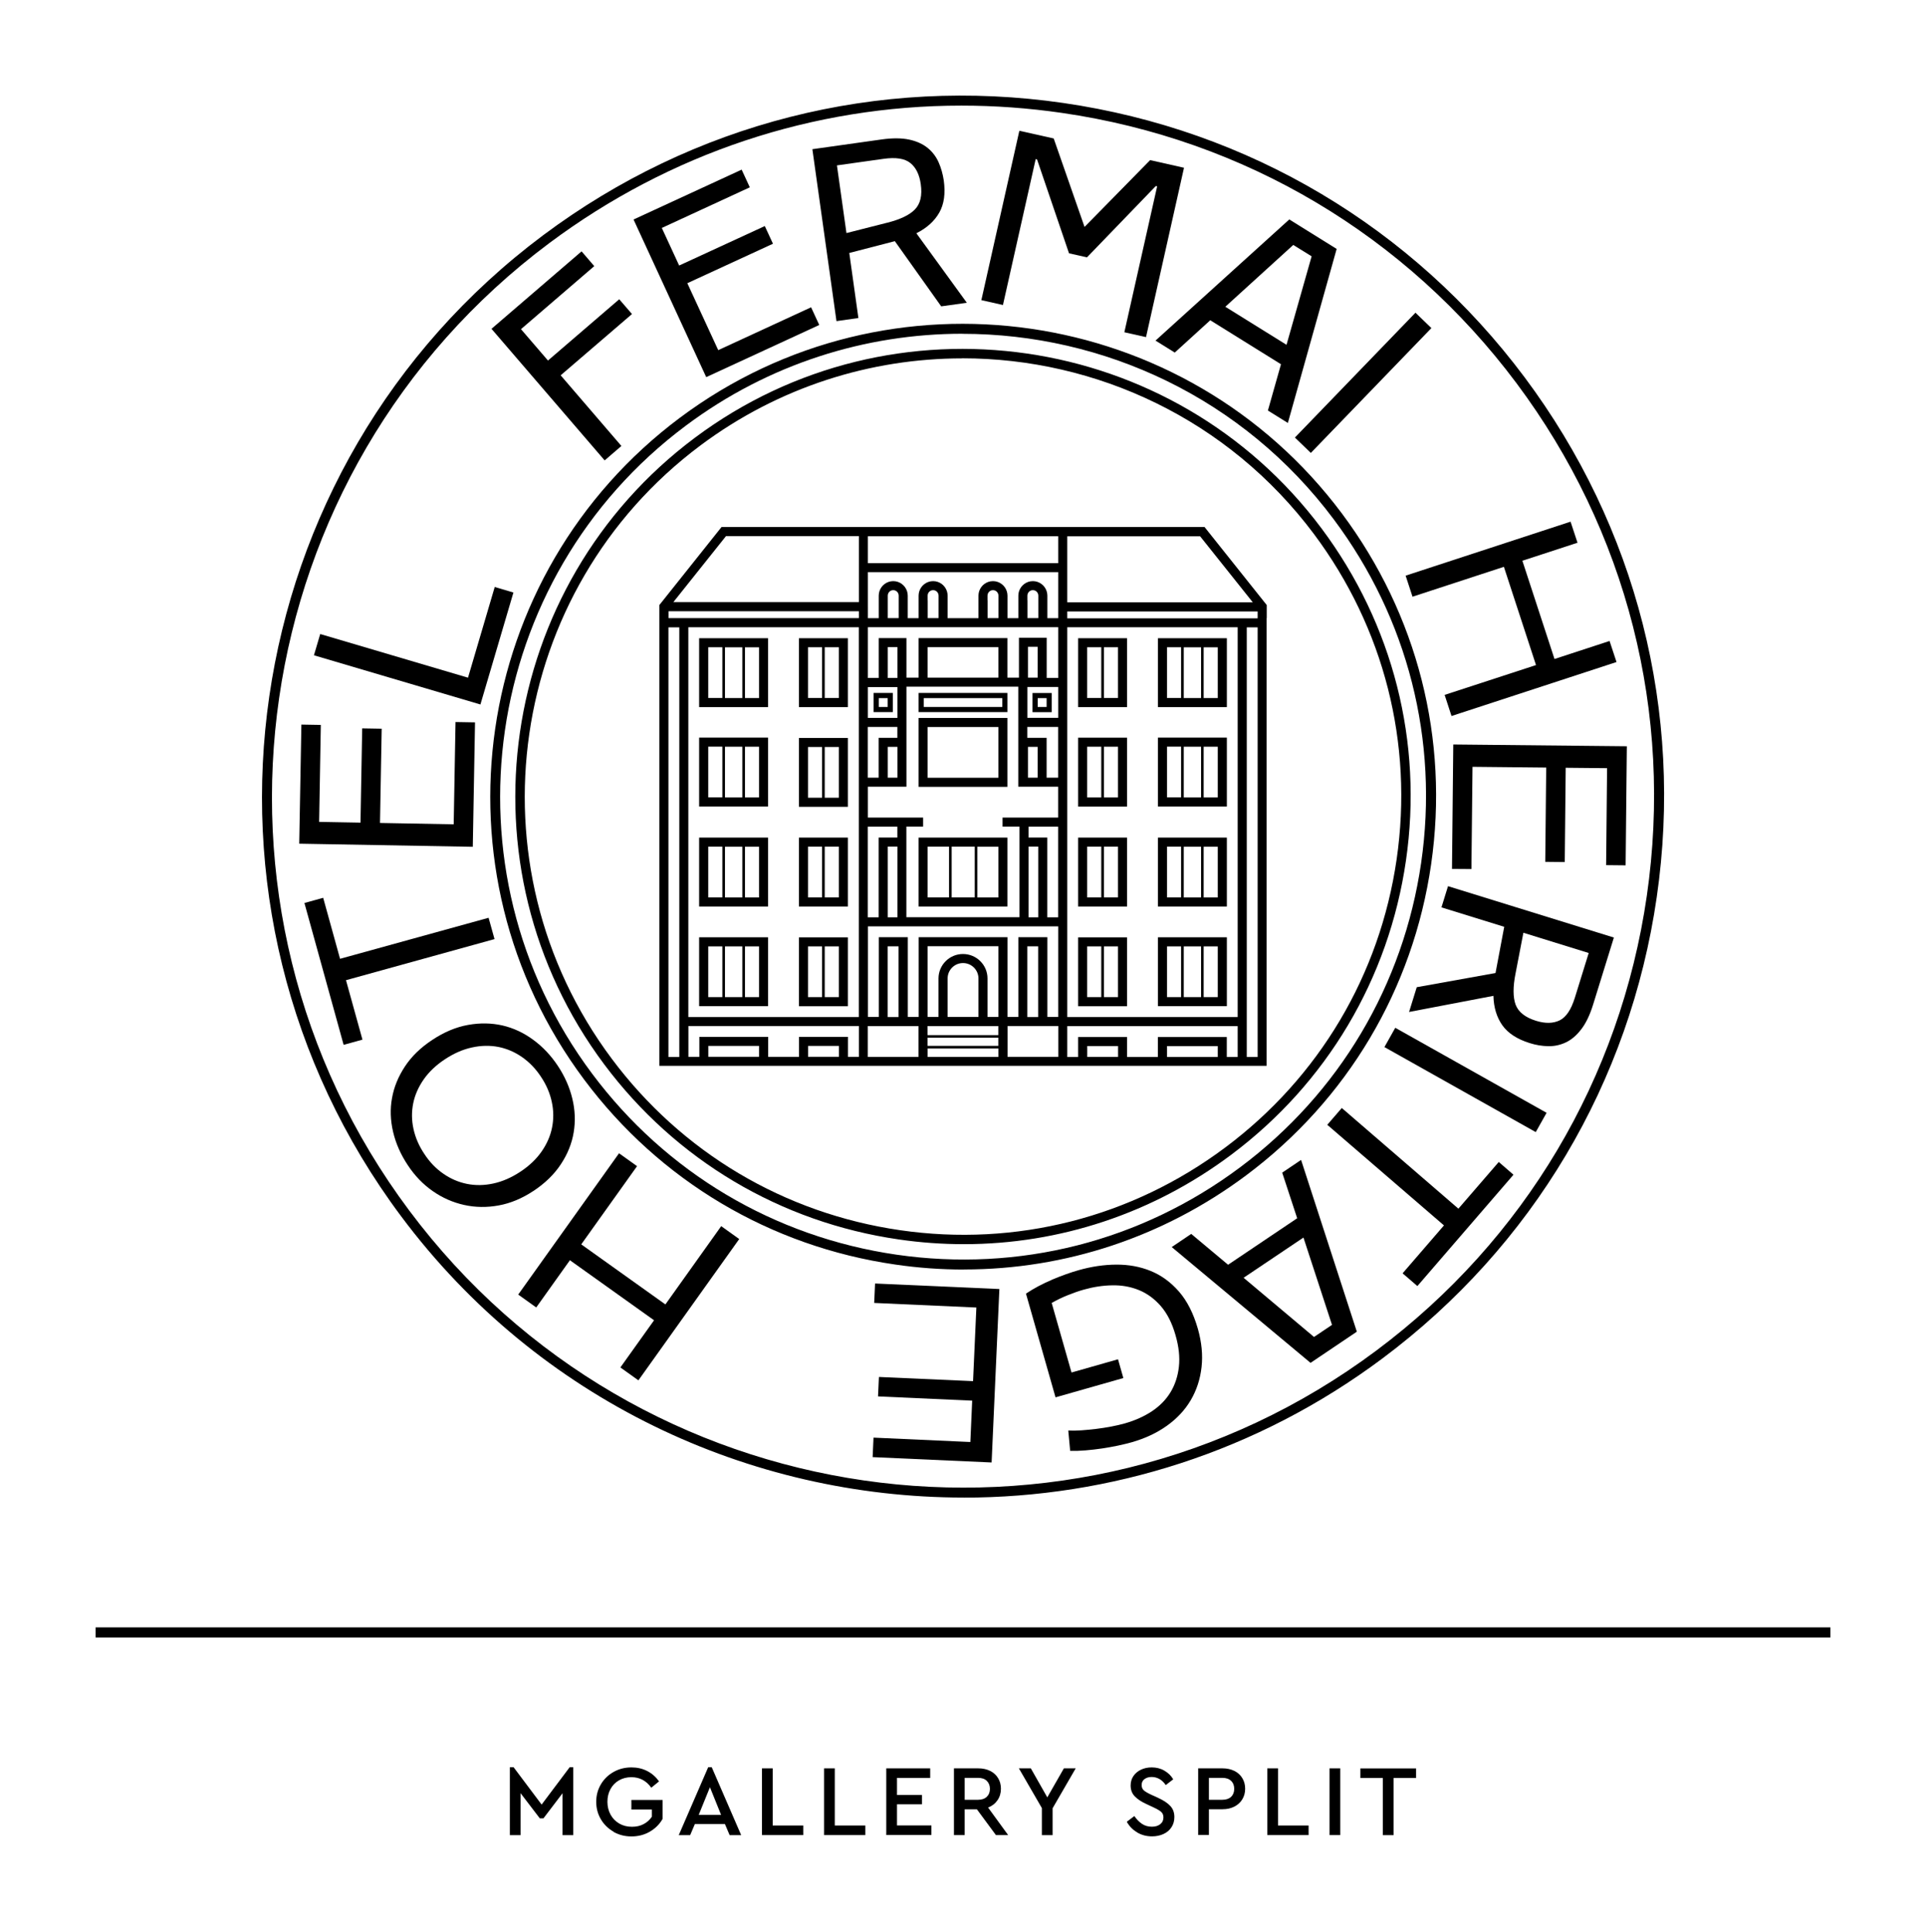 <?xml version="1.0" encoding="UTF-8"?>
<svg id="artwork" xmlns="http://www.w3.org/2000/svg" viewBox="0 0 285.4 286.3">
  <defs>
    <style>
      .cls-1 {
        stroke-width: 0px;
      }
    </style>
  </defs>
  <g>
    <path class="cls-1" d="m75.56,261.9h.55l4.15,5.53,4.15-5.53h.54v10.06h-1.59v-6.21l-2.83,3.72h-.54l-2.85-3.73v6.22h-1.59v-10.06Z"/>
    <path class="cls-1" d="m90.92,271.45c-.79-.45-1.42-1.06-1.88-1.84-.46-.78-.69-1.64-.69-2.59s.23-1.81.69-2.59c.46-.78,1.09-1.39,1.89-1.84.8-.45,1.68-.67,2.64-.67.86,0,1.64.18,2.34.54.7.36,1.28.87,1.75,1.53l-1.15.94c-.74-1.04-1.72-1.56-2.95-1.56-.69,0-1.3.16-1.84.47-.54.31-.96.75-1.26,1.3-.3.55-.45,1.18-.45,1.87s.15,1.33.46,1.9c.31.57.74,1.01,1.29,1.33.55.32,1.18.48,1.89.48.65,0,1.23-.13,1.73-.4.5-.26.91-.63,1.22-1.1v-1.06h-3.04v-1.41h4.63v2.79c-.44.79-1.07,1.42-1.89,1.9-.82.48-1.73.71-2.73.71s-1.85-.23-2.65-.67Z"/>
    <path class="cls-1" d="m104.93,261.9h.54l4.36,10.06h-1.71l-.7-1.65h-4.45l-.7,1.65h-1.69l4.36-10.06Zm1.92,7.05l-1.65-4.09-1.66,4.09h3.31Z"/>
    <path class="cls-1" d="m112.91,262.06h1.59v8.47h4.53v1.42h-6.12v-9.89Z"/>
    <path class="cls-1" d="m122.11,262.06h1.59v8.47h4.53v1.42h-6.12v-9.89Z"/>
    <path class="cls-1" d="m131.33,262.06h6.51v1.42h-4.92v2.53h3.7v1.38h-3.7v3.13h5.1v1.42h-6.69v-9.89Z"/>
    <path class="cls-1" d="m141.36,262.06h3.61c.66,0,1.25.13,1.75.38.51.25.9.61,1.18,1.07.28.46.42.98.42,1.57,0,.65-.17,1.22-.51,1.71-.34.49-.8.85-1.39,1.08l2.97,4.08h-1.81l-2.82-3.82h-1.81v3.82h-1.59v-9.89Zm3.58,4.66c.55,0,.98-.15,1.29-.45s.46-.69.46-1.17-.16-.88-.46-1.18-.74-.45-1.29-.45h-1.99v3.25h1.99Z"/>
    <path class="cls-1" d="m154.4,267.97l-3.42-5.91h1.77l2.44,4.3,2.46-4.3h1.75l-3.42,5.91v3.99h-1.59v-3.99Z"/>
    <path class="cls-1" d="m168.51,271.55c-.65-.38-1.16-.9-1.54-1.57l1.12-.85c.33.48.7.86,1.12,1.15.41.28.91.43,1.48.43.51,0,.92-.12,1.24-.38.32-.25.47-.58.47-1,0-.35-.11-.62-.34-.82-.23-.2-.6-.42-1.12-.66l-1.09-.51c-.72-.33-1.28-.7-1.69-1.12-.41-.42-.62-.96-.62-1.62,0-.53.14-1,.42-1.41.28-.41.66-.72,1.13-.94s1-.33,1.57-.33c.7,0,1.33.16,1.89.49.56.33,1,.75,1.3,1.28l-1.11.85c-.26-.39-.57-.69-.92-.89-.35-.2-.74-.31-1.16-.31s-.77.1-1.06.31c-.29.21-.43.5-.43.89,0,.33.11.59.32.78s.57.4,1.06.63l1.11.51c.8.37,1.39.77,1.78,1.2s.58.97.58,1.62c0,.57-.14,1.07-.43,1.51-.28.44-.68.77-1.18,1-.5.23-1.07.35-1.7.35-.81,0-1.54-.19-2.19-.57Z"/>
    <path class="cls-1" d="m177.55,262.06h3.61c.66,0,1.24.13,1.75.38s.9.61,1.18,1.07c.28.46.42.98.42,1.57s-.14,1.11-.42,1.57c-.28.46-.67.82-1.18,1.08s-1.09.39-1.75.39h-2.02v3.82h-1.59v-9.89Zm3.58,4.66c.56,0,.99-.15,1.3-.44.3-.29.46-.69.46-1.18s-.15-.88-.46-1.18-.74-.45-1.3-.45h-1.99v3.25h1.99Z"/>
    <path class="cls-1" d="m187.79,262.06h1.59v8.47h4.53v1.42h-6.12v-9.89Z"/>
    <path class="cls-1" d="m197.01,262.06h1.59v9.89h-1.59v-9.89Z"/>
    <path class="cls-1" d="m204.91,263.49h-3.33v-1.42h8.26v1.42h-3.34v8.47h-1.59v-8.47Z"/>
  </g>
  <g>
    <path class="cls-1" d="m186.36,156.64h-1.61v-63.67h1.61v63.67Zm-87.31-63.67h1.61v63.67h-1.61v-63.67Zm59.1-3.71v-9.78h19.69l7.8,9.78h-27.49Zm28.21,2.37h-28.21v-1.02h28.21v1.02Zm-4.57,65.01v-2.96h-10.21v2.96h-4.57v-2.96h-7.25v2.96h-1.61v-4.57h25.25v4.57h-1.61Zm-1.34,0h-7.52v-1.61h7.52v1.61Zm-19.34-1.62h4.57v1.61h-4.57v-1.61Zm-33.85-62.06v57.76h-25.26v-57.76h25.26Zm1.34-13.49h28.21v3.99h-28.21v-3.99Zm54.8,71.25h-25.25v-57.76h25.25v57.76Zm-45.94,4.66h10.48v1.25h-10.48v-1.25Zm-8.87-3.32h7.52v4.57h-7.52v-4.57Zm0-29.55h4.38v1.61h-2.77v11.82h-1.61v-13.43Zm0-14.78h4.38v1.61h-2.77v5.91h-1.61v-7.52Zm28.21,7.52h-1.71v-5.91h-2.86v-1.61h4.57v7.52Zm0,20.69h-1.61v-11.82h-2.77v-1.61h4.38v13.43Zm-4.57,4.3h1.61v10.48h-1.61v-10.48Zm-4.3,13.16h-10.48v-1.34h10.48v1.34Zm-10.48.38h10.48v1.21h-10.48v-1.21Zm-5.91-13.54h1.61v10.48h-1.61v-10.48Zm11.15,1.14c-2,0-3.62,1.63-3.62,3.62v5.71h-1.61v-10.48h10.48v10.48h-1.61v-5.71c0-2-1.63-3.62-3.63-3.62m2.29,9.33h-4.57v-5.71c0-1.26,1.02-2.28,2.28-2.28s2.29,1.02,2.29,2.28v5.71Zm-16.39-13.43h28.21v13.43h-1.61v-11.82h-4.3v11.82h-1.61v-11.82h-13.16v11.82h-1.61v-11.82h-4.3v11.82h-1.61v-13.43Zm4.38-1.34h-1.43v-10.48h1.43v10.48Zm20.78-20.69h-1.43v-4.57h1.43v4.57Zm.09,20.69h-1.43v-10.48h1.43v10.48Zm-20.87-32.03v2.48h-4.38v-4.57h4.38v2.09Zm19.35-8.06h1.43v4.57h-1.43v-4.57Zm-4.39,4.57h-10.48v-4.51h10.48v4.51Zm-14.96,0v.05h-1.43v-4.57h1.43v4.51Zm19.26,3.87v-2.48h4.57v4.57h-4.57v-2.09Zm-17.92,18.21h2.47v-1.34h-8.19v-4.57h5.72v-14.83h16.57v14.83h5.91v4.57h-8.24v1.34h2.51v13.43h-16.76v-13.43Zm-2.77-11.82h1.43v4.57h-1.43v-4.57Zm-2.95-17.73h28.21v7.52h-1.71v-5.96h-4.11v5.91h-1.71v-5.86h-13.16v5.86h-1.8v-5.86h-4.11v5.91h-1.61v-7.52Zm23.64-3.99v-.7c0-.26.13-.49.32-.64.14-.1.3-.16.49-.16s.35.06.49.16c.19.15.32.38.32.64v3.34h-1.61v-2.65Zm-5.91,0v-.7c0-.26.13-.49.32-.64.14-.1.3-.16.49-.16s.35.06.49.16c.19.15.32.38.32.64v3.34h-1.61v-2.65Zm-8.87,0v-.7c0-.26.12-.49.32-.64.13-.1.3-.16.49-.16s.35.06.49.16c.19.15.32.38.32.64v3.34h-1.61v-2.65Zm-5.91,0v-.7c0-.26.13-.49.32-.64.13-.1.3-.16.49-.16s.35.06.49.16c.19.15.32.38.32.64v3.34h-1.62v-2.65Zm-2.95.95v-5.12h28.21v6.82h-1.61v-3.34c0-.22-.04-.44-.1-.64-.27-.87-1.09-1.51-2.05-1.51s-1.78.64-2.05,1.51c-.07.2-.1.42-.1.64v3.34h-1.61v-3.34c0-.22-.04-.44-.1-.64-.27-.87-1.09-1.51-2.05-1.51s-1.78.64-2.05,1.51c-.06.2-.1.42-.1.64v3.34h-4.57v-3.34c0-.22-.04-.44-.1-.64-.27-.87-1.09-1.51-2.05-1.51s-1.78.64-2.05,1.51c-.06.2-.1.42-.1.64v3.34h-1.61v-3.34c0-.22-.04-.44-.1-.64-.27-.87-1.09-1.51-2.05-1.51s-1.78.64-2.05,1.51c-.06.2-.1.42-.1.64v3.34h-1.61v-1.69Zm-23.64,65.09h7.52v1.61h-7.52v-1.61Zm13.44-1.34v2.96h-4.57v-2.96h-10.2v2.96h-1.62v-4.57h25.26v4.57h-1.62v-2.96h-7.25Zm1.34,1.34h4.57v1.61h-4.57v-1.61Zm37.08,1.62h-7.52v-4.57h7.52v4.57Zm-57.76-66.04h28.21v1.02h-28.21v-1.02Zm28.21-11.13v9.78h-27.49l7.8-9.78h19.69Zm60.44,12.15v-1.93l-.35-.44-8.87-11.13h-71.57l-8.87,11.13-.35.44v68.28h89.99v-66.35Z"/>
    <path class="cls-1" d="m112.48,103.45h-2.09v-7.52h2.09v7.52Zm-7.53-7.53h2.09v7.52h-2.09v-7.52Zm5.05,7.53h-2.57v-7.52h2.57v7.52Zm3.81-8.87h-10.21v10.21h10.21v-10.21Z"/>
    <path class="cls-1" d="m112.48,118.18h-2.09v-7.52h2.09v7.52Zm-7.53-7.53h2.09v7.52h-2.09v-7.52Zm5.05,7.53h-2.57v-7.52h2.57v7.52Zm3.81-8.87h-10.21v10.21h10.21v-10.21Z"/>
    <path class="cls-1" d="m112.48,133h-2.09v-7.52h2.09v7.52Zm-7.53-7.53h2.09v7.52h-2.09v-7.52Zm5.05,7.53h-2.57v-7.52h2.57v7.52Zm3.81-8.87h-10.21v10.21h10.21v-10.21Z"/>
    <path class="cls-1" d="m112.48,147.77h-2.09v-7.52h2.09v7.52Zm-7.53-7.52h2.09v7.52h-2.09v-7.52Zm5.05,7.52h-2.57v-7.52h2.57v7.52Zm3.81-8.87h-10.21v10.21h10.21v-10.21Z"/>
    <path class="cls-1" d="m180.45,103.45h-2.09v-7.52h2.09v7.52Zm-7.52-7.53h2.09v7.52h-2.09v-7.52Zm5.05,7.53h-2.57v-7.52h2.57v7.52Zm3.82-8.87h-10.21v10.21h10.21v-10.21Z"/>
    <path class="cls-1" d="m161.1,95.92h2.09v7.52h-2.09v-7.52Zm2.48,0h2.09v7.52h-2.09v-7.52Zm3.43-1.34h-7.25v10.21h7.25v-10.21Z"/>
    <path class="cls-1" d="m161.1,110.66h2.09v7.52h-2.09v-7.52Zm2.48,0h2.09v7.52h-2.09v-7.52Zm3.43-1.34h-7.25v10.21h7.25v-10.21Z"/>
    <path class="cls-1" d="m161.1,125.47h2.09v7.52h-2.09v-7.52Zm2.48,0h2.09v7.52h-2.09v-7.52Zm3.43-1.34h-7.25v10.21h7.25v-10.21Z"/>
    <path class="cls-1" d="m161.1,140.25h2.09v7.52h-2.09v-7.52Zm2.48,0h2.09v7.52h-2.09v-7.52Zm3.43-1.34h-7.25v10.21h7.25v-10.21Z"/>
    <path class="cls-1" d="m119.73,140.25h2.09v7.52h-2.09v-7.52Zm2.48,0h2.09v7.52h-2.09v-7.52Zm3.43-1.34h-7.25v10.21h7.25v-10.21Z"/>
    <path class="cls-1" d="m119.73,125.47h2.09v7.52h-2.09v-7.52Zm2.48,0h2.09v7.52h-2.09v-7.52Zm3.43-1.34h-7.25v10.21h7.25v-10.21Z"/>
    <path class="cls-1" d="m119.73,110.7h2.09v7.52h-2.09v-7.52Zm2.48,0h2.09v7.52h-2.09v-7.52Zm3.43-1.34h-7.25v10.21h7.25v-10.21Z"/>
    <path class="cls-1" d="m119.73,95.92h2.09v7.52h-2.09v-7.52Zm2.48,0h2.09v7.52h-2.09v-7.52Zm3.43-1.34h-7.25v10.21h7.25v-10.21Z"/>
    <path class="cls-1" d="m180.45,118.18h-2.09v-7.52h2.09v7.52Zm-7.52-7.53h2.09v7.52h-2.09v-7.52Zm5.05,7.53h-2.57v-7.52h2.57v7.52Zm3.82-8.87h-10.21v10.21h10.21v-10.21Z"/>
    <path class="cls-1" d="m180.45,133h-2.09v-7.52h2.09v7.52Zm-7.52-7.53h2.09v7.52h-2.09v-7.52Zm5.05,7.53h-2.57v-7.52h2.57v7.52Zm3.82-8.87h-10.21v10.21h10.21v-10.21Z"/>
    <path class="cls-1" d="m180.45,147.77h-2.09v-7.52h2.09v7.52Zm-7.52-7.52h2.09v7.52h-2.09v-7.52Zm5.05,7.52h-2.57v-7.52h2.57v7.52Zm3.82-8.87h-10.21v10.21h10.21v-10.21Z"/>
    <path class="cls-1" d="m130.22,103.46h1.32v1.31h-1.32v-1.31Zm-.77-.77v2.84h2.85v-2.84h-2.85Z"/>
    <path class="cls-1" d="m136.89,103.46h11.63v1.31h-11.63v-1.31Zm-.77-.77v2.84h13.16v-2.84h-13.16Z"/>
    <path class="cls-1" d="m153.77,104.31v-.85h1.32v1.31h-1.32v-.47Zm-.77-1.61v2.84h2.85v-2.84h-2.85Z"/>
    <path class="cls-1" d="m137.46,107.74h10.48v7.52h-10.48v-7.52Zm11.82,8.39v-9.73h-13.16v10.21h13.16v-.48Z"/>
    <path class="cls-1" d="m141.02,125.47h3.42v7.52h-3.42v-7.52Zm-3.56,0h3.17v7.52h-3.17v-7.52Zm10.48,7.53h-3.12v-7.52h3.12v7.52Zm1.34-8.87h-13.16v10.21h13.16v-10.21Z"/>
    <polygon class="cls-1" points="86.18 37.25 88.06 39.44 77.2 48.78 81.2 53.43 91.76 44.35 93.65 46.54 83.08 55.62 92.08 66.09 89.6 68.23 72.83 48.73 86.18 37.25"/>
    <polygon class="cls-1" points="109.9 25.14 111.11 27.76 98.07 33.78 100.64 39.35 113.33 33.5 114.54 36.12 101.85 41.97 106.43 51.89 120.19 45.54 121.4 48.16 104.65 55.89 93.88 32.53 109.9 25.14"/>
    <path class="cls-1" d="m131.38,33.03c1.98-.49,3.38-1.15,4.19-1.99.82-.83,1.11-2.09.87-3.76-.2-1.41-.71-2.45-1.54-3.12-.83-.67-2.15-.88-3.98-.62l-6.9.97,1.41,10.03,5.94-1.51Zm-7.43,14.55l-3.57-25.47,10.3-1.45c1.6-.22,2.95-.21,4.06.03,1.11.24,2.02.66,2.73,1.24.71.58,1.25,1.29,1.62,2.13.37.84.62,1.73.76,2.67.27,1.94.05,3.53-.67,4.79-.72,1.26-1.85,2.28-3.39,3.05l7.48,10.3-3.8.53-6.87-9.66-6.75,1.75,1.35,9.64-3.25.46Z"/>
    <polygon class="cls-1" points="171.47 27.61 171.27 27.57 161.07 38.14 158.41 37.54 153.67 23.62 153.47 23.58 148.62 45.2 145.42 44.48 151.05 19.38 156.14 20.52 160.71 33.63 170.43 23.73 175.45 24.86 169.82 49.96 166.61 49.24 171.47 27.61"/>
    <path class="cls-1" d="m194.37,37.99l-2.73-1.69-10.07,9.16,9.07,5.64,3.72-13.11Zm-23.15,12.49l19.83-17.96,7.02,4.37-7.23,25.79-2.96-1.84,1.94-6.86-10.48-6.52-5.26,4.79-2.86-1.78Z"/>
    <rect class="cls-1" x="189.13" y="55.08" width="25.72" height="3.28" transform="translate(20.88 162.63) rotate(-46)"/>
    <polygon class="cls-1" points="239.54 98.11 215.09 106.11 214.07 102.98 227.61 98.56 222.85 84 209.31 88.43 208.29 85.31 232.73 77.31 233.76 80.43 225.59 83.1 230.35 97.66 238.51 94.99 239.54 98.11"/>
    <polygon class="cls-1" points="240.89 128.24 238 128.21 238.14 113.84 232.01 113.78 231.87 127.75 228.98 127.72 229.12 113.75 218.2 113.64 218.04 128.79 215.16 128.77 215.35 110.33 241.07 110.59 240.89 128.24"/>
    <path class="cls-1" d="m224.58,144.25c-.4,2-.39,3.55.01,4.64.41,1.09,1.42,1.89,3.03,2.39,1.36.42,2.52.4,3.48-.06.96-.46,1.71-1.58,2.26-3.34l2.06-6.65-9.68-3-1.16,6.02Zm-10-12.92l24.57,7.61-3.08,9.94c-.48,1.54-1.06,2.76-1.76,3.66-.69.9-1.45,1.55-2.28,1.94-.83.39-1.7.58-2.62.56-.92-.02-1.83-.17-2.74-.46-1.86-.58-3.21-1.46-4.05-2.64-.83-1.18-1.28-2.64-1.32-4.36l-12.5,2.39,1.14-3.67,11.67-2.1,1.29-6.85-9.3-2.88.97-3.14Z"/>
    <rect class="cls-1" x="215.53" y="147.18" width="3.28" height="25.72" transform="translate(-28.74 270.98) rotate(-60.67)"/>
    <polygon class="cls-1" points="210.03 190.59 207.84 188.7 213.97 181.6 196.68 166.69 198.83 164.2 216.11 179.12 222.09 172.2 224.27 174.09 210.03 190.59"/>
    <path class="cls-1" d="m194.72,198.13l2.66-1.79-4.23-12.94-8.87,5.96,10.43,8.77Zm-1.92-26.23l8.26,25.45-6.86,4.62-20.57-17.16,2.89-1.95,5.46,4.57,10.24-6.89-2.22-6.76,2.79-1.88Z"/>
    <path class="cls-1" d="m155.85,189.66c1.4-.59,2.73-1.07,4-1.43,1.88-.53,3.73-.81,5.56-.82,1.84-.01,3.53.3,5.1.94,1.57.64,2.96,1.65,4.18,3.04,1.22,1.4,2.15,3.23,2.81,5.52.57,2.01.75,3.9.55,5.69-.2,1.79-.73,3.41-1.59,4.88-.86,1.47-2.04,2.73-3.53,3.8-1.49,1.07-3.24,1.89-5.24,2.46-.61.17-1.3.34-2.06.5-.76.16-1.55.3-2.35.42-.8.12-1.61.21-2.43.28-.82.07-1.57.09-2.27.07l-.28-3.01c.59.03,1.23.02,1.93-.03.7-.05,1.43-.12,2.18-.21.76-.09,1.51-.21,2.25-.35.74-.14,1.43-.3,2.06-.48,1.5-.43,2.83-1.03,3.98-1.79,1.15-.77,2.07-1.7,2.74-2.8.67-1.1,1.09-2.36,1.25-3.77.16-1.42,0-2.99-.5-4.71-.51-1.8-1.25-3.24-2.2-4.33-.96-1.09-2.04-1.87-3.26-2.36-1.22-.49-2.53-.72-3.92-.69-1.39.02-2.8.24-4.22.64-.74.21-1.52.48-2.36.82-.84.33-1.63.72-2.39,1.15l2.94,10.31,6.89-1.96.79,2.78-10.05,2.86-4.38-15.37c1.15-.77,2.43-1.45,3.82-2.04"/>
    <polygon class="cls-1" points="129.31 215.94 129.44 213.05 143.79 213.7 144.06 207.57 130.11 206.94 130.24 204.06 144.19 204.68 144.68 193.77 129.54 193.09 129.67 190.21 148.09 191.03 146.94 216.73 129.31 215.94"/>
    <polygon class="cls-1" points="76.79 191.85 91.73 170.91 94.4 172.82 86.13 184.41 98.6 193.31 106.87 181.71 109.54 183.62 94.6 204.56 91.93 202.65 96.92 195.66 84.45 186.76 79.46 193.76 76.79 191.85"/>
    <path class="cls-1" d="m77.1,173.65c1.32-.87,2.37-1.87,3.15-2.99.78-1.12,1.3-2.3,1.55-3.54s.25-2.51-.03-3.8c-.27-1.29-.8-2.54-1.61-3.75-.78-1.19-1.72-2.16-2.81-2.92-1.08-.75-2.25-1.25-3.5-1.5-1.25-.24-2.56-.22-3.91.08-1.36.29-2.69.88-4.01,1.75-1.32.87-2.37,1.87-3.15,2.99-.78,1.12-1.3,2.3-1.55,3.54-.25,1.24-.24,2.51.04,3.79.28,1.29.82,2.54,1.63,3.74.78,1.19,1.72,2.16,2.81,2.91,1.08.75,2.25,1.25,3.5,1.5,1.26.25,2.55.23,3.89-.06,1.35-.29,2.68-.87,4-1.74m1.9,2.87c-1.65,1.09-3.35,1.8-5.1,2.12-1.75.32-3.46.3-5.12-.07-1.67-.37-3.22-1.05-4.65-2.05-1.44-1-2.67-2.28-3.7-3.84-1.05-1.58-1.78-3.23-2.18-4.94-.4-1.71-.46-3.38-.16-5.01.29-1.64.93-3.19,1.91-4.68s2.33-2.8,4.04-3.93c1.76-1.17,3.53-1.91,5.31-2.23,1.78-.32,3.48-.29,5.11.08,1.63.38,3.15,1.09,4.56,2.13,1.42,1.04,2.63,2.33,3.65,3.87s1.73,3.15,2.14,4.85c.41,1.69.47,3.35.2,4.99-.27,1.64-.9,3.21-1.89,4.71-.98,1.5-2.35,2.84-4.11,4"/>
    <polygon class="cls-1" points="45.11 133.82 47.89 133.05 50.39 142.09 72.4 136.01 73.28 139.17 51.27 145.26 53.71 154.07 50.92 154.84 45.11 133.82"/>
    <polygon class="cls-1" points="44.66 107.38 47.54 107.43 47.29 121.8 53.42 121.91 53.67 107.94 56.56 107.99 56.31 121.96 67.23 122.16 67.5 107 70.39 107.05 70.06 125.49 44.34 125.03 44.66 107.38"/>
    <polygon class="cls-1" points="47.45 93.96 69.35 100.43 73.31 86.99 76.08 87.81 71.19 104.4 46.52 97.11 47.45 93.96"/>
    <g>
      <path class="cls-1" d="m142.6,49.46c-14.28,0-28.68,4.43-40.97,13.62-30.31,22.64-36.54,65.72-13.9,96.02,10.97,14.68,27,24.21,45.13,26.84,18.14,2.62,36.21-1.97,50.89-12.94,14.68-10.97,24.21-27,26.84-45.13,2.63-18.14-1.97-36.21-12.94-50.89-13.45-18.01-34.12-27.51-55.04-27.51m.23,138.67c-3.38,0-6.78-.24-10.18-.74-18.53-2.68-34.9-12.42-46.1-27.41-23.13-30.96-16.76-74.96,14.2-98.09,30.96-23.13,74.96-16.76,98.09,14.2,11.2,15,15.9,33.46,13.22,51.98-2.68,18.52-12.42,34.9-27.41,46.1l-.44-.59.44.59c-12.24,9.14-26.79,13.95-41.8,13.95"/>
      <path class="cls-1" d="m142.6,53.11c-13.52,0-27.15,4.2-38.79,12.89-28.69,21.43-34.59,62.22-13.16,90.9,10.38,13.9,25.56,22.92,42.73,25.41,17.17,2.49,34.28-1.87,48.17-12.25,13.9-10.38,22.92-25.56,25.41-42.73,2.49-17.17-1.87-34.28-12.25-48.18-12.74-17.05-32.31-26.05-52.11-26.05m.22,131.28c-3.2,0-6.42-.23-9.64-.7-17.54-2.54-33.04-11.76-43.65-25.95-21.9-29.31-15.87-70.96,13.44-92.86,29.3-21.89,70.96-15.86,92.86,13.44,10.6,14.2,15.05,31.68,12.51,49.21-2.54,17.54-11.75,33.04-25.95,43.65l-.42-.56.42.56c-11.59,8.66-25.36,13.21-39.57,13.21"/>
      <path class="cls-1" d="m142.46,15.65c-21.93,0-43.19,7.03-61.08,20.39-45.24,33.8-54.55,98.1-20.75,143.34,33.8,45.24,98.1,54.55,143.34,20.75,21.91-16.37,36.14-40.3,40.06-67.37,3.92-27.08-2.94-54.05-19.31-75.97-16.37-21.91-40.3-36.14-67.37-40.06-4.97-.72-9.95-1.08-14.89-1.08m.34,206.28c-31.68,0-62.98-14.4-83.35-41.67-34.29-45.89-24.85-111.12,21.05-145.41,22.23-16.61,49.6-23.57,77.06-19.59,27.46,3.98,51.73,18.41,68.35,40.64,16.61,22.23,23.57,49.6,19.59,77.06-3.97,27.46-18.41,51.74-40.64,68.35-18.62,13.91-40.43,20.63-62.05,20.63"/>
    </g>
  </g>
  <rect class="cls-1" x="14.17" y="241.17" width="257.06" height="1.5"/>
</svg>